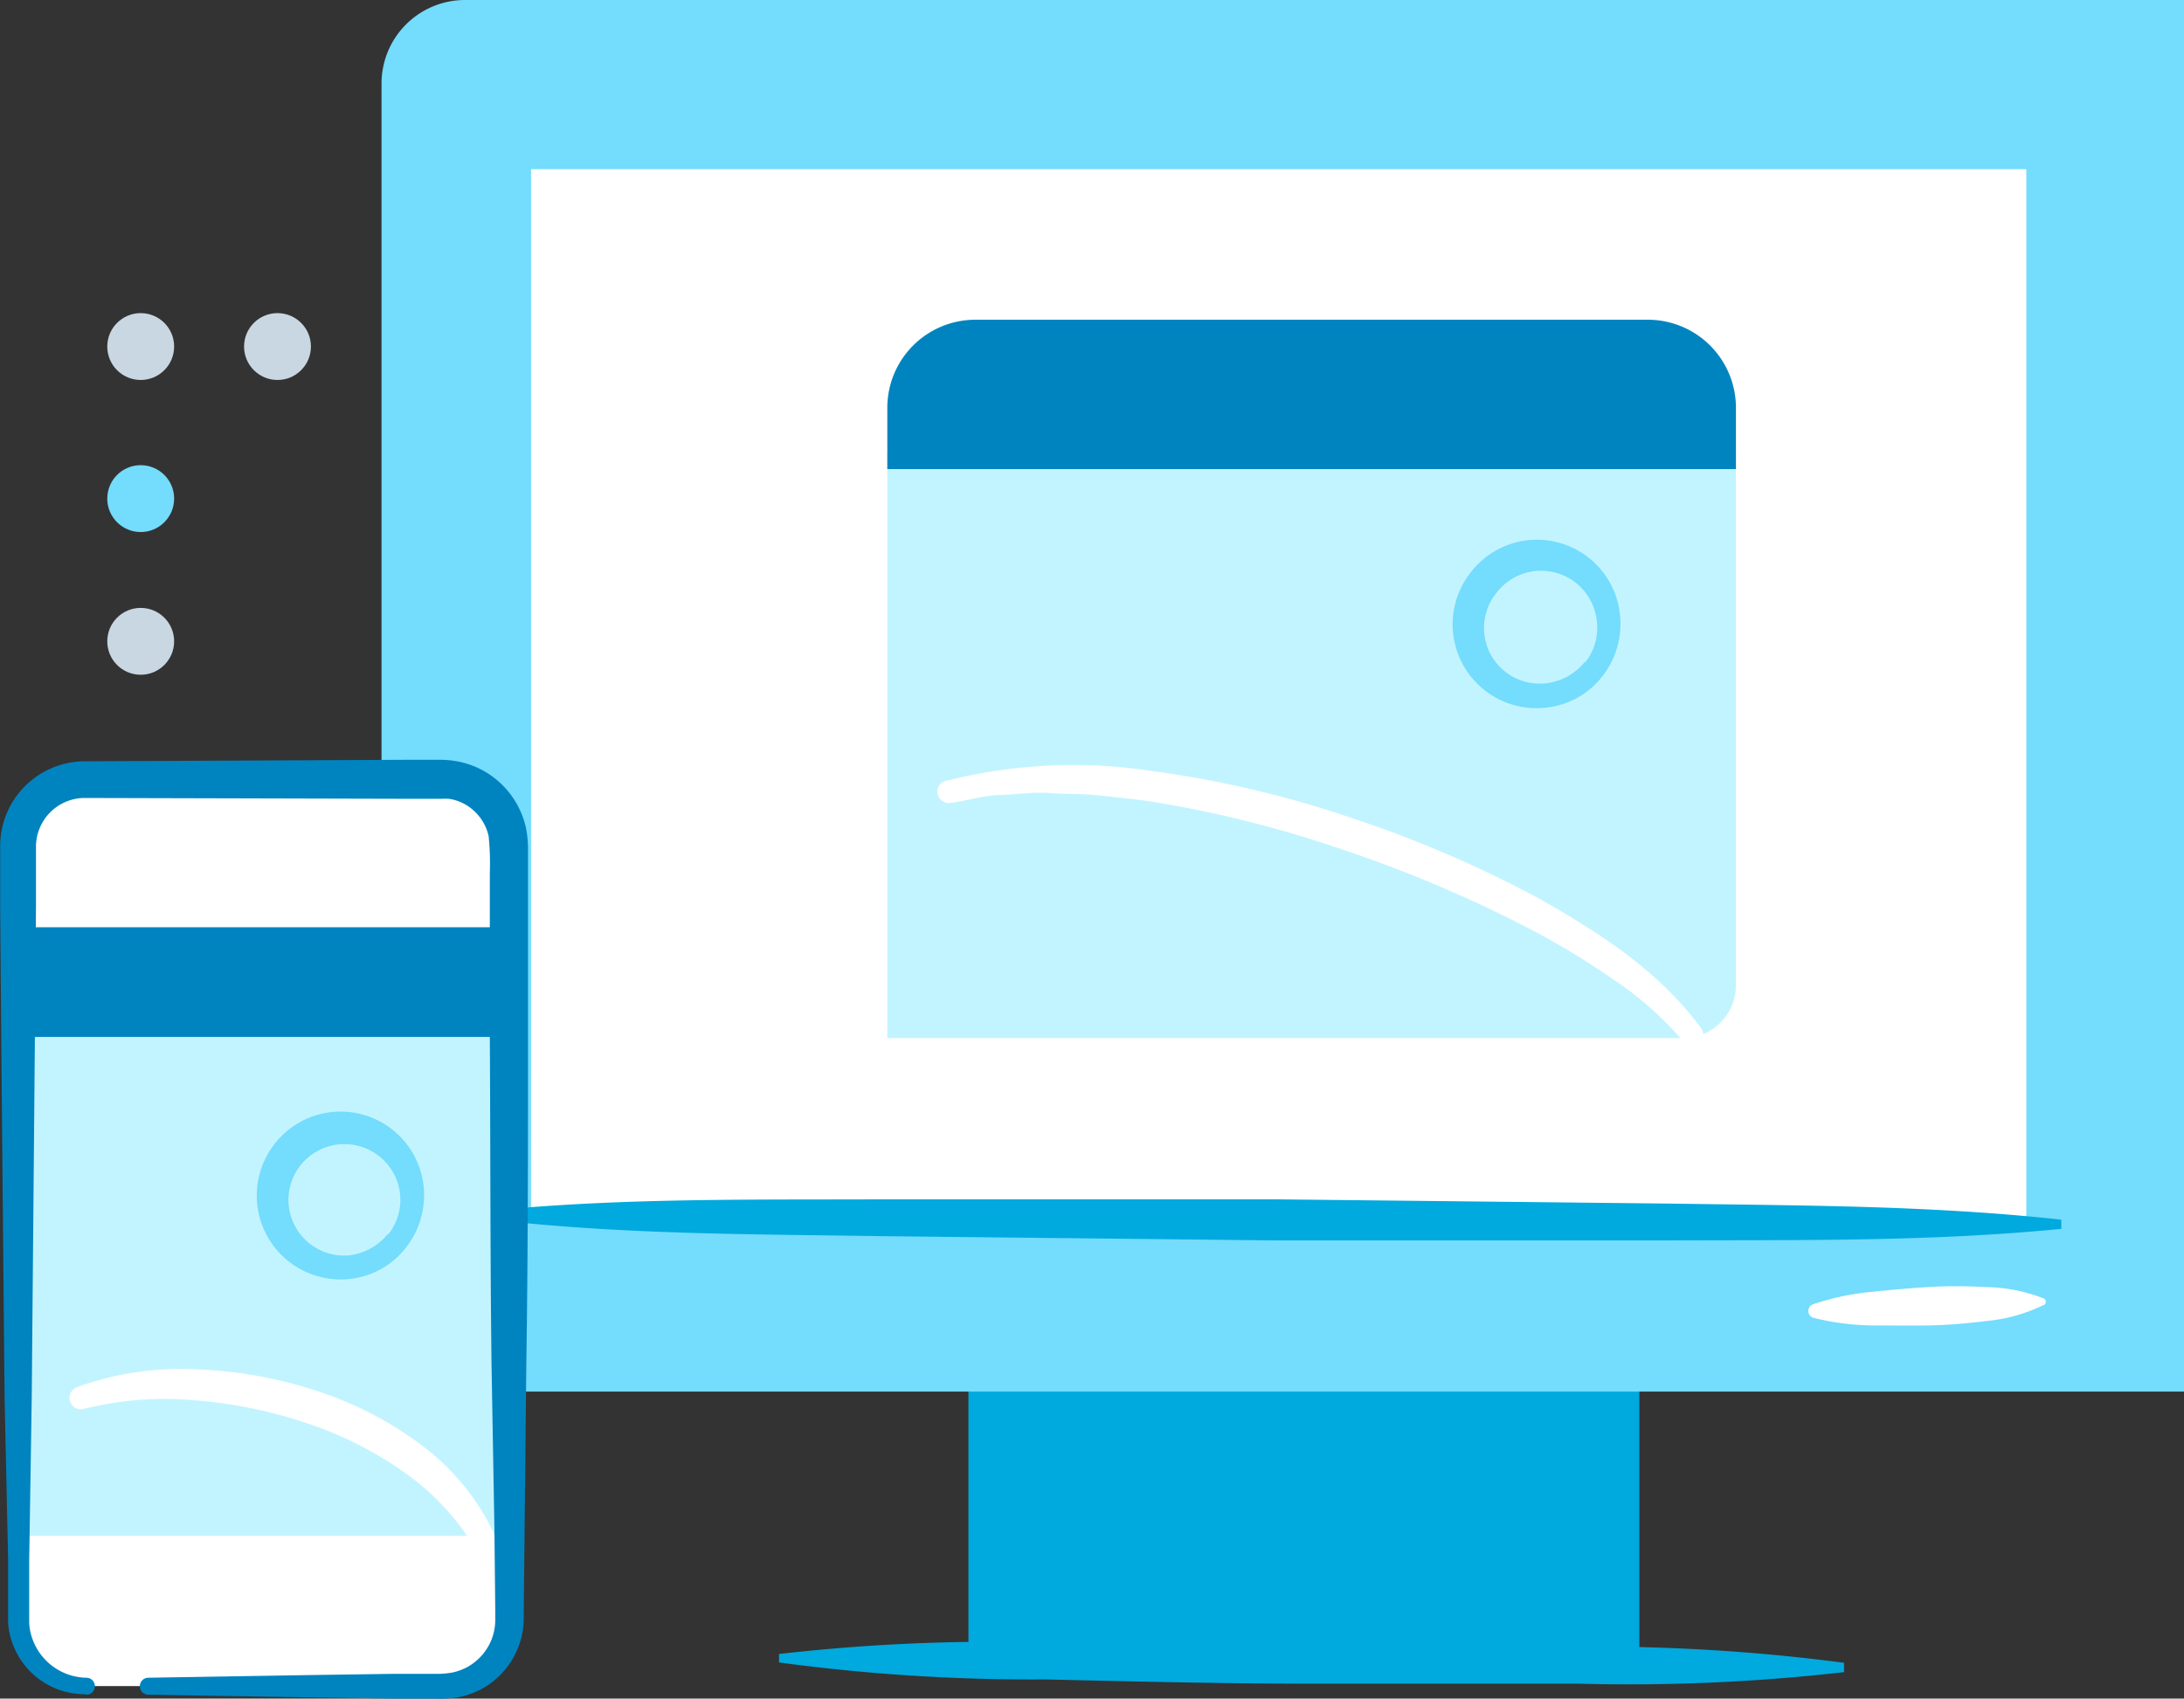 <svg id="Layer_2" data-name="Layer 2" xmlns="http://www.w3.org/2000/svg" viewBox="0 0 128.68 100.09"><rect x="0" y="0" width="128.68" height="100.09" fill="#333333" stroke="none"/><defs><style>.cls-1{fill:#00a9de}.cls-2{fill:#74dcfc}.cls-3{fill:#fff}.cls-4{fill:#c8d7e2}.cls-5{fill:#c2f4ff}.cls-6{fill:#0084c0}</style></defs><title>features_mobile_illo</title><path class="cls-1" d="M57.06 80.11h39.53v17.5H57.06z"/><path class="cls-2" d="M27.39 0h101.29v82H22.48V4.92A4.92 4.92 0 0 1 27.39 0z"/><path class="cls-3" d="M31.29 9.97h88.1v62.07h-88.1z"/><path class="cls-1" d="M180.29 537.06c-7.72.76-15.44.65-23.16.68h-23.16l-23.16-.25c-7.72-.12-15.44-.09-23.16-1V536c7.72-.77 15.44-.65 23.16-.68h23.16l23.16.25c7.72.12 15.44.1 23.16.95zM167.49 563.18a111.94 111.94 0 0 1-15.69.68h-15.69c-5.23 0-10.46-.13-15.69-.25a111.79 111.79 0 0 1-15.68-1v-.5a111.79 111.79 0 0 1 15.69-.68h15.69c5.23 0 10.46.13 15.69.25a111.94 111.94 0 0 1 15.68.95z" transform="translate(-58.84 -464.65)"/><path class="cls-3" d="M179.24 541.55a9.7 9.7 0 0 1-3.36.94c-1.13.14-2.25.24-3.39.26s-2.26 0-3.4 0a15 15 0 0 1-3.41-.45.42.42 0 0 1 0-.8 15 15 0 0 1 3.37-.72c1.13-.12 2.25-.22 3.38-.29s2.26-.06 3.4 0a9.7 9.7 0 0 1 3.42.67.22.22 0 0 1 0 .4z" transform="translate(-58.84 -464.65)"/><circle class="cls-4" cx="8.29" cy="37.79" r="1.97"/><circle class="cls-2" cx="8.29" cy="29.38" r="1.97"/><circle class="cls-4" cx="8.29" cy="20.42" r="1.97"/><circle class="cls-4" cx="16.35" cy="20.42" r="1.97"/><path class="cls-5" d="M158 525.82h-46.88v-34.51h50v31.38a3.12 3.12 0 0 1-3.12 3.13z" transform="translate(-58.84 -464.65)"/><path class="cls-6" d="M57.47 18.84h39.62a5.19 5.19 0 0 1 5.19 5.16v3.64h-50V24a5.19 5.19 0 0 1 5.19-5.16z"/><path class="cls-3" d="M114.51 510.68a30.61 30.61 0 0 1 12.18-.6 62 62 0 0 1 11.79 2.77 68.94 68.94 0 0 1 11.12 4.79c3.5 2 7 4.21 9.52 7.67a.66.66 0 0 1-1 .82l-.05-.06a20.12 20.12 0 0 0-4.28-3.78 44.75 44.75 0 0 0-5-3 76.26 76.26 0 0 0-10.85-4.58 67.57 67.57 0 0 0-11.41-2.85c-1-.14-1.94-.23-2.91-.34s-1.94-.07-2.92-.14-1.93.08-2.9.11-1.89.31-2.85.46h-.07a.66.66 0 0 1-.29-1.3zM63.88 564a4 4 0 0 1-4-4v-45.47a4 4 0 0 1 4-4h21a4 4 0 0 1 4 4V560a4 4 0 0 1-4 4H67.52" transform="translate(-58.84 -464.65)"/><path class="cls-5" d="M1.07 54.64h28.91V90.5H1.07z"/><path class="cls-2" d="M153.25 504.5a4.81 4.81 0 0 1-3.19 1.83 4.94 4.94 0 0 1-4.57-7.95 4.92 4.92 0 0 1 8.81 2.62 5 5 0 0 1-1.05 3.5zm-1-.83a3.29 3.29 0 0 0 .66-2.53 3.3 3.3 0 0 0-5.91-1.54 3.28 3.28 0 0 0 2.86 5.32 3.43 3.43 0 0 0 2.34-1.25zM82.73 538.2a4.81 4.81 0 0 1-3.19 1.8 4.94 4.94 0 0 1-4.54-7.92 4.92 4.92 0 0 1 8.81 2.58 5 5 0 0 1-1.08 3.54zm-1-.83a3.29 3.29 0 0 0 .66-2.53 3.3 3.3 0 0 0-5.83-1.54 3.28 3.28 0 0 0 2.86 5.32 3.43 3.43 0 0 0 2.26-1.25z" transform="translate(-58.84 -464.65)"/><path class="cls-6" d="M1.44 54.64h28.17v6.46H1.44z"/><path class="cls-3" d="M63.32 546.41a17.87 17.87 0 0 1 7.09-1.07 25.45 25.45 0 0 1 7 1.24 21.15 21.15 0 0 1 6.39 3.32 13.91 13.91 0 0 1 4.42 5.73.67.67 0 0 1-1.21.57 14.48 14.48 0 0 0-4.35-4.79 21.62 21.62 0 0 0-5.87-2.94 27.22 27.22 0 0 0-6.51-1.31 19.64 19.64 0 0 0-6.55.52.67.67 0 0 1-.42-1.26z" transform="translate(-58.84 -464.65)"/><path class="cls-6" d="M63.88 564.48a4.52 4.52 0 0 1-4.26-2.88 4.28 4.28 0 0 1-.3-1.34V556.61l-.21-9.61-.18-19.27-.08-9.64v-3.64a5 5 0 0 1 4.88-4.94l19.27-.09h1.81a5.66 5.66 0 0 1 .77.06 5.07 5.07 0 0 1 2.76 1.33 5.13 5.13 0 0 1 1.5 2.67 6.82 6.82 0 0 1 .11 1.44v10.84c0 6.42 0 12.85-.1 19.27l-.1 9.64-.05 4.82v.62a4.86 4.86 0 0 1-.55 2.1 4.78 4.78 0 0 1-2 2 4.94 4.94 0 0 1-1.36.46 6.92 6.92 0 0 1-1.34.07h-2.41l-4.82-.07-9.64-.16a.5.5 0 0 1 0-1l9.64-.16 4.82-.07h2.41a5.12 5.12 0 0 0 1.06-.08 3.37 3.37 0 0 0 .9-.34 3.23 3.23 0 0 0 1.29-1.37 3.16 3.16 0 0 0 .32-1.37v-.59l-.05-4.82-.17-9.71c-.08-6.42-.06-12.85-.1-19.27v-9.64a15.93 15.93 0 0 0-.07-2.17 2.85 2.85 0 0 0-.83-1.46 2.75 2.75 0 0 0-1.51-.74 3.33 3.33 0 0 0-.43 0H83l-19.24-.05a2.88 2.88 0 0 0-2.8 2.81v3.59l-.08 9.64-.17 19.29-.15 9.64v3.58a3.11 3.11 0 0 0 .19 1 3.44 3.44 0 0 0 3.18 2.29.5.5 0 0 1 0 1z" transform="translate(-58.84 -464.65)"/></svg>